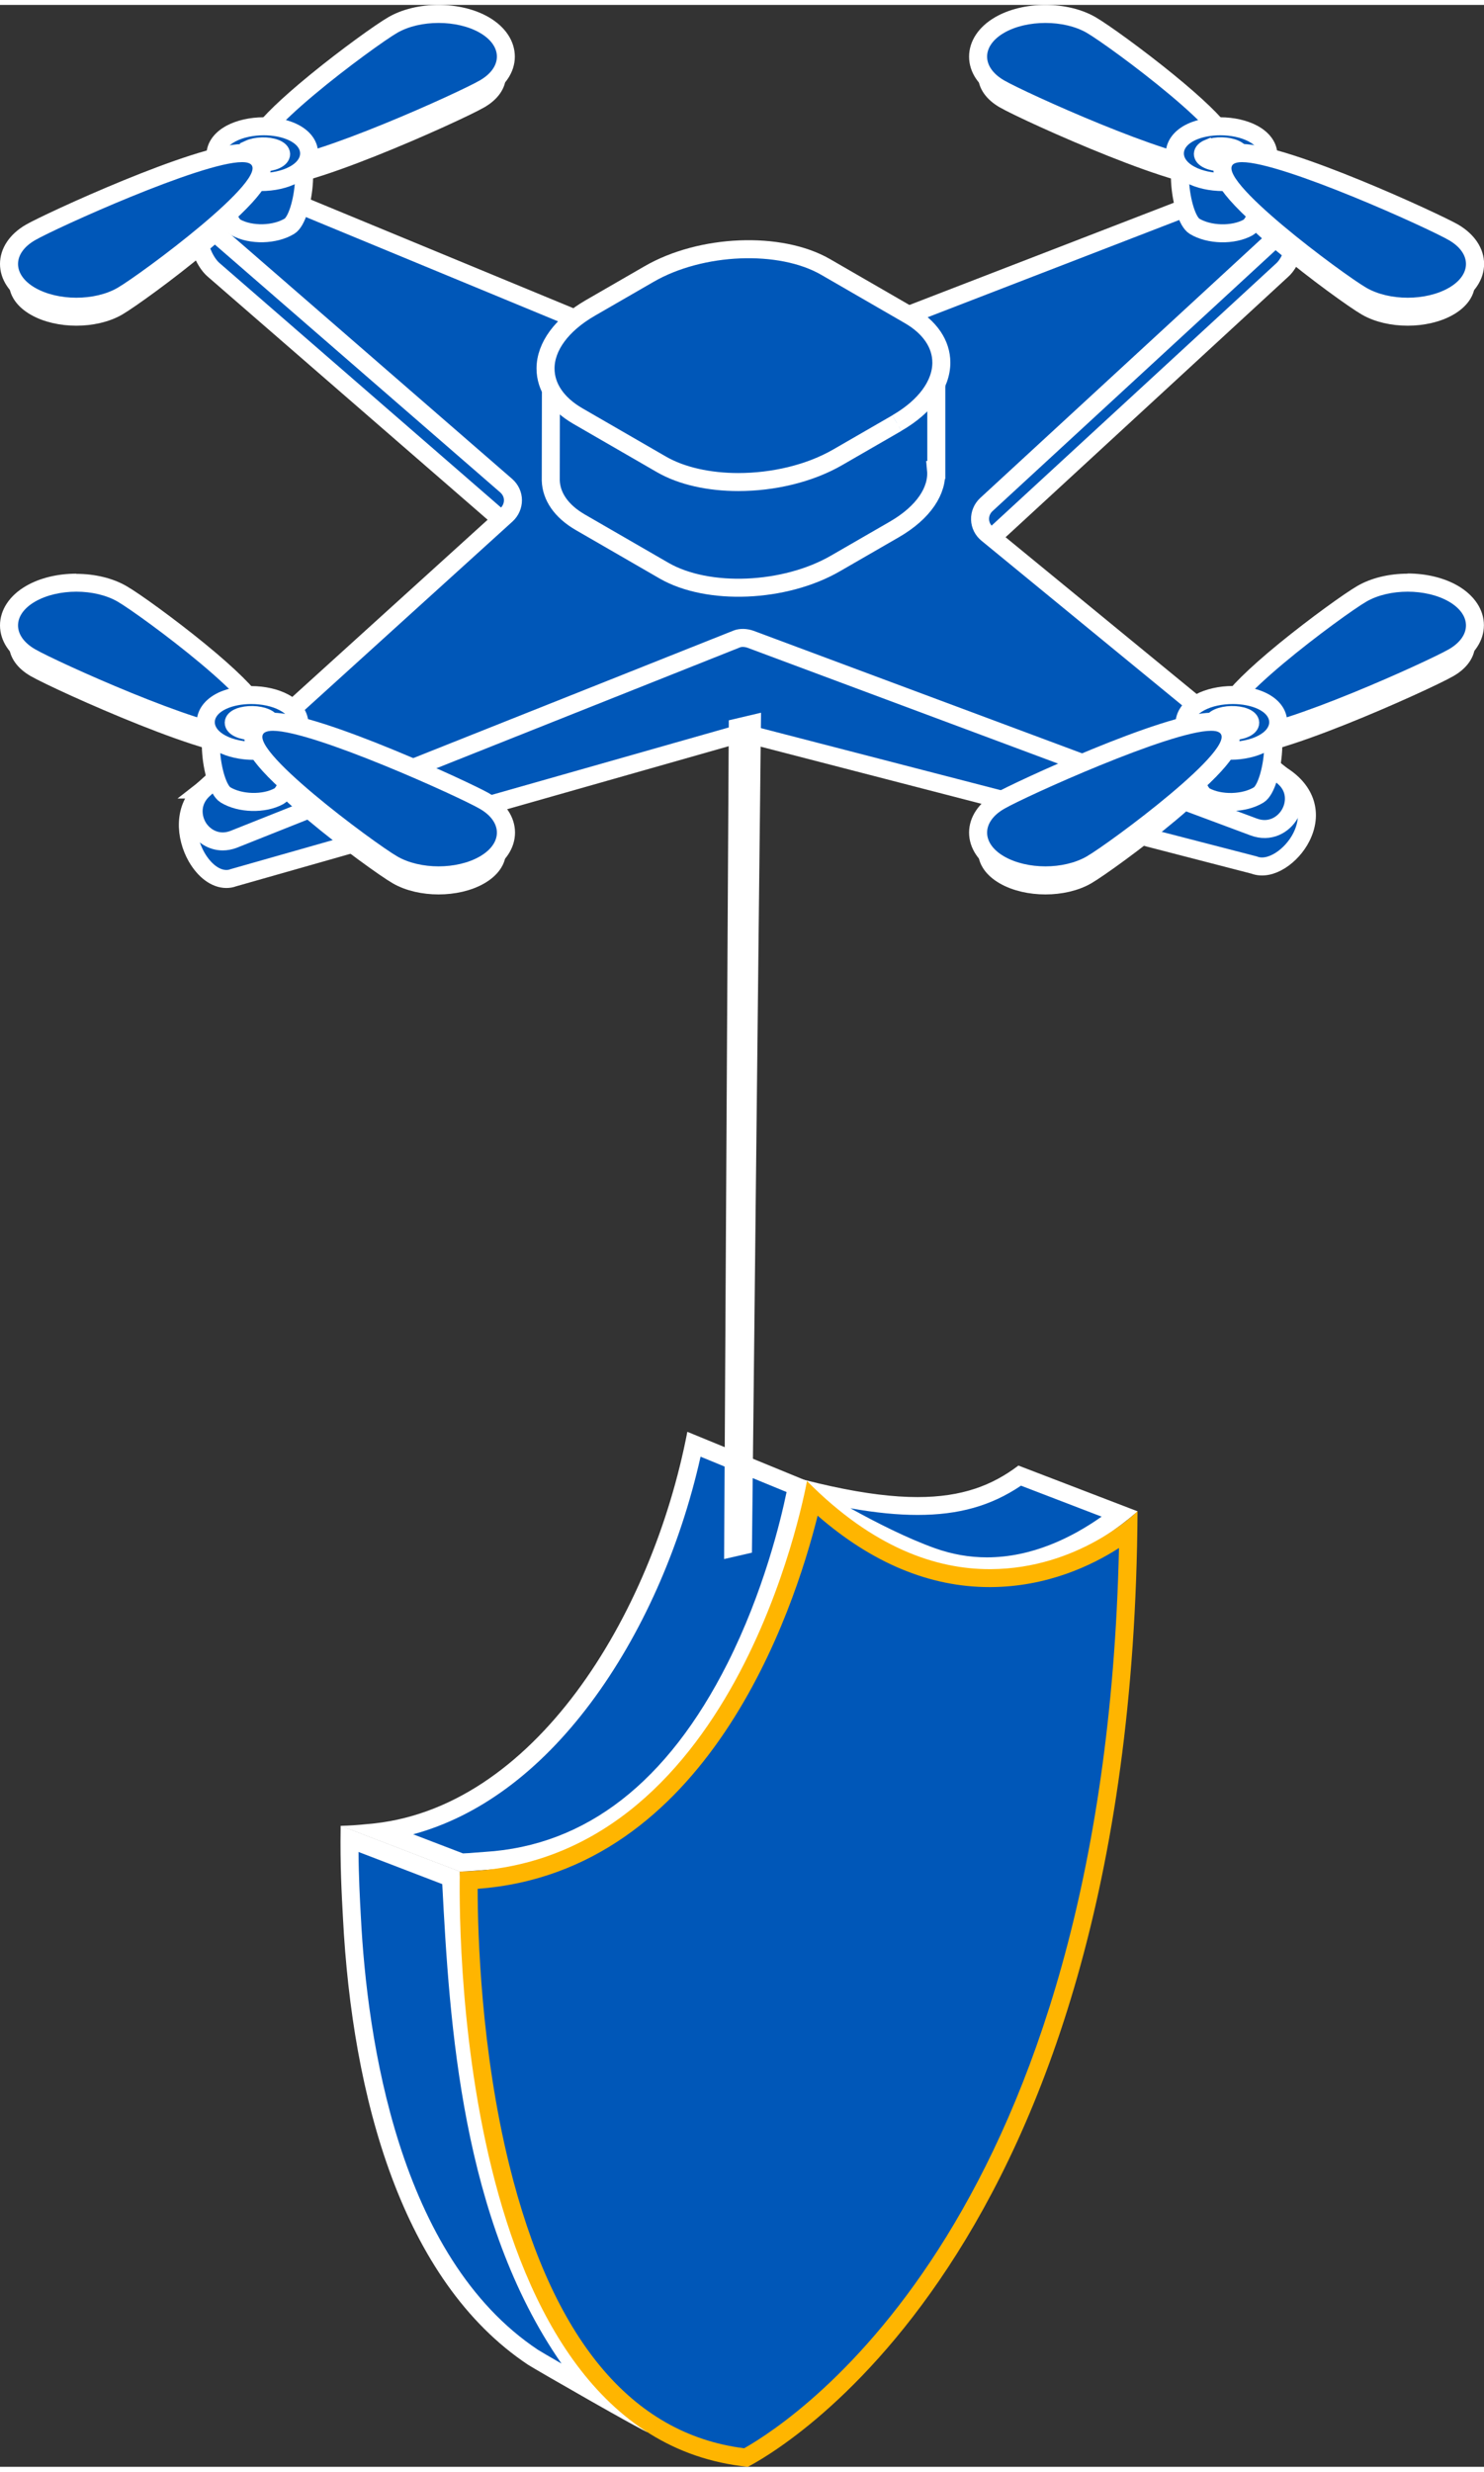 <?xml version="1.0" encoding="UTF-8"?><svg xmlns="http://www.w3.org/2000/svg" id="Layer_166e9b851826e1" viewBox="0 0 164.82 273.27" aria-hidden="true" width="164px" height="273px"><rect x="0" y="0" width="164.82" height="273.27" fill="#333333" stroke="none"/><defs><linearGradient class="cerosgradient" data-cerosgradient="true" id="CerosGradient_idd819b4fe0" gradientUnits="userSpaceOnUse" x1="50%" y1="100%" x2="50%" y2="0%"><stop offset="0%" stop-color="#d1d1d1"/><stop offset="100%" stop-color="#d1d1d1"/></linearGradient><linearGradient/><style>.cls-1-66e9b851826e1{isolation:isolate;}.cls-2-66e9b851826e1{fill:#fff;}.cls-3-66e9b851826e1,.cls-4-66e9b851826e1{fill:#0057b8;}.cls-5-66e9b851826e1{fill:#ffb500;}.cls-4-66e9b851826e1,.cls-6-66e9b851826e1{stroke:#fff;stroke-miterlimit:10;stroke-width:2px;}.cls-6-66e9b851826e1{fill:none;}</style></defs><g class="cls-1-66e9b851826e1"><path class="cls-3-66e9b851826e1" d="M109.61,173.32c-2.06,0-4.11-.36-6.09-1.07-5.86-2.1-13.05-6.49-15.03-7.74,5.42,1.42,9.79,2.1,13.41,2.1,4.57,0,8.09-1.04,11.35-3.37l11.15,4.28c-3.58,2.82-8.79,5.8-14.79,5.8Z"/><path class="cls-2-66e9b851826e1" d="M113.39,164.36l8.96,3.44c-3.35,2.36-7.77,4.52-12.74,4.52-1.95,0-3.88-.34-5.76-1.01-3.08-1.1-6.55-2.86-9.4-4.44,2.79.5,5.26.74,7.46.74,4.58,0,8.17-1.01,11.49-3.25M78.78,160.52c-.24,0,8.75,4.53,8.69,4.53,0,0-.02,0-.05-.02,0,0,8.73,5.66,15.76,8.17,2.19.78,4.34,1.13,6.43,1.13,6.42,0,12.23-3.25,16.61-7,.07-.06.11-.1.13-.12l-13.24-5.08c-2.89,2.19-6.24,3.5-11.2,3.5-5.33,0-12.54-1.51-23.08-5.08-.02,0-.04-.01-.04-.01h0Z"/><path class="cls-3-66e9b851826e1" d="M66.23,265.18c-3.18-1.81-6.53-3.74-7.03-4.06-15.87-10.54-19.41-35.12-20.11-48.83-.13-2.33-.28-5.17-.27-8.71l11.27,4.32c.87,16.84,2.22,41.15,16.14,57.28Z"/><path class="cls-2-66e9b851826e1" d="M39.82,205.02l9.3,3.57c.81,15.55,2.14,37.24,13.24,53.22-1.35-.78-2.35-1.36-2.6-1.52-15.51-10.31-18.99-34.54-19.68-48.07-.11-1.98-.24-4.35-.26-7.2M37.83,202.12c0,.08,0,.19,0,.34-.06,3.97.11,7.11.26,9.87,1.02,19.85,6.53,40.29,20.57,49.62.91.58,12.93,7.48,13.28,7.48.02,0,0-.02-.03-.05-17.82-15.02-19.75-40.97-20.83-61.85,0-.15,0-.26,0-.34l-13.24-5.08h0Z"/><path class="cls-3-66e9b851826e1" d="M42.3,202.76c13.19-1.89,29.17-15.84,34.78-43l11.42,4.7c-.51,2.65-2.4,11.33-6.81,20.07-6.83,13.54-16.17,20.77-27.77,21.48-.34.02-.69.05-1.04.08-.54.04-1.09.09-1.64.1l-8.94-3.43Z"/><path class="cls-2-66e9b851826e1" d="M77.8,161.14l9.56,3.93c-.67,3.25-2.58,11.11-6.56,19.01-6.66,13.2-15.72,20.24-26.93,20.93-.35.02-.71.05-1.06.08-.48.04-.94.08-1.39.09l-5.53-2.12c7.25-1.96,14-6.93,19.73-14.6,5.62-7.52,9.91-17.15,12.19-27.32M76.34,158.38c-3.93,20.4-17.09,42.12-35.59,43.55-.95.1-1.92.17-2.92.19l13.24,5.08c1-.02,1.96-.13,2.92-.19,29.02-1.79,35.63-43.11,35.64-43.17l-13.3-5.46h0Z"/><path class="cls-3-66e9b851826e1" d="M82.86,272.24c-29.83-3.38-30.87-54.51-30.8-64.07,27.06-1.27,36.19-33.52,38.18-42.34,6.23,5.84,12.84,8.79,19.67,8.79h.15c7.22-.05,12.63-3.29,15.27-5.27-1.13,77.32-37.1,99.95-42.46,102.89Z"/><path class="cls-5-66e9b851826e1" d="M90.82,167.7c6.05,5.26,12.46,7.92,19.08,7.92h.16c6.22-.04,11.16-2.37,14.22-4.34-1.66,74.01-35.56,96.49-41.63,99.93-12.57-1.58-21.35-12.19-26.11-31.54-3.11-12.65-3.48-25.42-3.49-30.56,25.55-1.88,35.1-30.76,37.76-41.41M89.63,163.84c-.41,2.14-8.15,42.78-38.56,43.36-.06,3.13-1.17,62.7,31.99,66.07,2.14-1.13,42.78-22.63,43.28-106.07-.33.32-6.59,6.37-16.29,6.43-.05,0-.1,0-.15,0-5.88,0-12.9-2.33-20.27-9.78h0Z"/></g><path class="cls-4-66e9b851826e1" d="M56.65,61.25c1.21-1.09,1.19-3-.04-4.07L24.1,28.96c-2.33-2.02-3.07-10.05,2.82-8.8l53.32,26.27c.64.27,1.37.27,2.02.02l56.98-26.25c5.34-1.81,5.03,6.74,2.82,8.77l-32.9,30.3c-1.21,1.12-1.16,3.05.12,4.1l32.85,22.66c5.63,3.57.18,9.99-2.7,8.88l-55.9-14.45c-.61-.23-1.28-.24-1.9-.02l-55.9,15.89c-2.8,1.01-6.41-5.73-2.75-8.81l33.67-26.28Z"/><path class="cls-4-66e9b851826e1" d="M22.63,87.09c-2.37,1.99-2.06,5.28-.79,7.5.89,1.54,2.12,2.43,3.3,2.43.26,0,.53-.04.78-.14l55.86-15.88c.52-.19,1.05-.18,1.54,0l55.96,14.47c1.83.71,4.21-1.03,5.25-3.09,1.31-2.6.52-5.14-2.09-6.81l-32.84-22.66c-.44-.37-.73-.95-.75-1.57-.02-.62.23-1.22.69-1.64l32.9-30.3c1.6-1.47,2.35-5.98.91-8.41-.51-.86-1.75-2.18-4.29-1.32l-57.04,26.27c-.48.19-1.05.18-1.56-.03L27.03,19.61c-2.93-.62-4.18.92-4.66,1.89-1.24,2.48-.27,6.49,1.35,7.9l32.51,28.22c.46.4.73.99.74,1.6,0,.61-.25,1.2-.71,1.61l-33.64,26.26Z"/><path class="cls-4-66e9b851826e1" d="M43.35,69.06l2.74-2.46,10.55-9.59c1.21-1.09,1.21-2.99-.03-4.08l-10.71-9.31-2.68-2.33-19.12-16.56c-2.33-2.02-.03-5.73,2.8-4.58l26.99,11.15,7.22,2.99,19.12,7.91c.65.25,1.37.28,2.02.03l22.85-8.84,6.72-2.58,27.4-10.59c2.8-1.09,5.04,2.49,2.83,4.51l-19.11,17.62-2.8,2.58-10.99,10.12c-1.21,1.12-1.15,3.05.12,4.08l9.21,7.57,3.43,2.8,20.2,16.56c2.4,1.93.19,5.73-2.71,4.64l-29.11-10.86-6.94-2.58-19.83-7.38c-.62-.22-1.31-.25-1.9-.03l-17.59,7-7.13,2.87h-.03l-31.16,12.39c-2.8,1.03-4.95-2.55-2.74-4.58l20.36-18.46Z"/><path class="cls-4-66e9b851826e1" d="M113.11,71.52c1.84-1.52,3.61-3.11,5.39-4.82l3.43,2.8c-1.31,2.37-3.08,4.48-5.11,6.32-1.87,1.68-4.05,3.11-6.51,4.02l-6.94-2.58c1.28-.37,2.46-.9,3.61-1.49,2.12-1.18,4.17-2.62,6.13-4.23Z"/><path class="cls-4-66e9b851826e1" d="M116.82,34.19c2.24,2.02,4.17,4.39,5.54,7.04.19.37.41.75.59,1.12l-2.8,2.58-1.18-1.18c-1.93-1.87-3.86-3.61-5.85-5.26-1.96-1.62-4.02-3.05-6.13-4.24-.62-.31-1.24-.62-1.87-.87l6.72-2.58c1.84.9,3.52,2.05,4.98,3.39Z"/><path class="cls-4-66e9b851826e1" d="M49.14,69.43c1.96,1.46,4.11,2.71,6.41,3.83,2.33,1.12,4.73,2.12,7.22,3.11l1.28.47-7.13,2.87h-.03c-1.28-.34-2.52-.78-3.7-1.28-2.8-1.21-5.48-2.99-7.53-5.48-.97-1.12-1.77-2.46-2.3-3.89l2.74-2.46c.93,1.09,1.96,1.99,3.05,2.83Z"/><path class="cls-4-66e9b851826e1" d="M53.18,31.58c.25-.09.47-.19.72-.28l7.22,2.99c-1.9.81-3.77,1.59-5.57,2.46-2.3,1.12-4.45,2.37-6.41,3.8-1.18.93-2.27,1.9-3.24,3.08l-2.68-2.33c.53-1.56,1.4-3.02,2.43-4.23,2.06-2.49,4.73-4.26,7.53-5.48Z"/><path class="cls-4-66e9b851826e1" d="M22.6,87.1c-1.39,1.27-1.3,3.01-.6,4.17.53.87,1.52,1.58,2.74,1.58.37,0,.77-.07,1.18-.22l55.93-22.26c.43-.16.98-.14,1.5.04l55.87,20.83c1.82.69,3.35-.24,4.04-1.46.68-1.2.71-2.95-.78-4.15l-32.84-26.93c-.48-.39-.77-.96-.79-1.58-.02-.62.23-1.22.69-1.65l32.91-30.32c1.38-1.26,1.28-2.99.56-4.13-.72-1.15-2.23-2.02-3.99-1.33l-56.97,22.01c-.49.19-1.07.18-1.62-.03L27.12,19.63c-1.79-.72-3.32.15-4.04,1.33-.72,1.18-.8,2.94.65,4.2l32.5,28.21c.47.42.74.99.74,1.61,0,.61-.26,1.2-.72,1.62l-33.66,30.51Z"/><path class="cls-4-66e9b851826e1" d="M68.11,45.13l4.26-2.46c5.63-3.25,14.16-3.61,19.04-.79l5.93,3.42,6.65-5.61v11.93h-.03c.21,2.26-1.36,4.71-4.63,6.6l-6.55,3.78c-5.63,3.25-14.16,3.61-19.04.79l-9.28-5.36c-2.16-1.25-3.23-2.9-3.29-4.64h0s.02-12.78.02-12.78l6.92,5.1Z"/><path class="cls-4-66e9b851826e1" d="M65.82,34.13l6.55-3.78c5.63-3.25,14.16-3.61,19.04-.79l9.28,5.36c4.88,2.82,4.27,7.74-1.37,10.99l-6.55,3.78c-5.63,3.25-14.16,3.61-19.04.79l-9.28-5.36c-4.88-2.82-4.27-7.74,1.37-10.99Z"/><path class="cls-4-66e9b851826e1" d="M99.61,46.41c3.14-1.81,4.94-4.26,4.94-6.71,0-2.06-1.27-3.93-3.58-5.26l-9.28-5.36c-5.03-2.9-13.82-2.55-19.6.79l-6.55,3.78c-3.14,1.82-4.95,4.26-4.95,6.71,0,2.06,1.27,3.93,3.58,5.27l9.28,5.36c2.28,1.32,5.35,1.97,8.55,1.97,3.85,0,7.9-.93,11.06-2.76l6.55-3.78"/><path class="cls-4-66e9b851826e1" d="M151.77,68.34c2.53-1.46,6.63-1.46,9.16,0,2.53,1.46,2.53,3.83,0,5.29-2.53,1.46-21.33,9.95-23.86,8.49-2.53-1.46,12.17-12.32,14.7-13.78Z"/><path class="cls-4-66e9b851826e1" d="M111.53,91.35c2.53-1.46,21.33-9.95,23.86-8.49,2.53,1.46-12.17,12.32-14.7,13.78-2.53,1.46-6.63,1.46-9.16,0-2.53-1.46-2.53-3.83,0-5.29Z"/><path class="cls-3-66e9b851826e1" d="M137.95,81.17c-.58,0-1.03-.1-1.38-.3-.5-.29-.79-.79-.79-1.38,0-3.6,14.52-13.57,15.5-14.13,1.37-.79,3.18-1.23,5.08-1.23s3.71.44,5.08,1.23c1.55.89,2.4,2.14,2.4,3.51s-.85,2.62-2.4,3.51c-1.9,1.09-18.58,8.79-23.48,8.79Z"/><path class="cls-2-66e9b851826e1" d="M156.34,65.13c1.66,0,3.32.37,4.58,1.1,2.53,1.46,2.53,3.83,0,5.29-2.33,1.34-18.48,8.66-22.98,8.66-.38,0-.68-.05-.88-.17-2.53-1.46,12.17-12.32,14.7-13.78,1.26-.73,2.92-1.1,4.58-1.1M156.34,63.13c-2.08,0-4.06.48-5.58,1.36-1.39.8-5.29,3.61-8.64,6.34-7.36,6.01-7.36,7.73-7.36,8.65,0,.94.48,1.78,1.29,2.24.51.29,1.12.44,1.88.44,5.17,0,21.98-7.77,23.98-8.93,1.84-1.06,2.9-2.66,2.9-4.38,0-1.72-1.06-3.31-2.9-4.38-1.52-.88-3.5-1.36-5.58-1.36h0Z"/><path class="cls-4-66e9b851826e1" d="M133.77,78.38c1.89-.19,4.06-.39,5.94-.14,2.78.36,1.7,8.46.09,9.45-1.62.99-4.27,1.05-5.94.15-1.66-.91-2.62-9.2-.08-9.45Z"/><path class="cls-3-66e9b851826e1" d="M136.61,82.79c-1.19,0-2.32-.23-3.2-.64-1.57-.74-1.83-1.78-1.84-2.33-.01-.56.19-1.61,1.72-2.42.98-.52,2.27-.8,3.63-.8,1.19,0,2.32.23,3.2.64,1.57.74,1.83,1.78,1.84,2.33.01.56-.19,1.61-1.73,2.42-.98.52-2.27.81-3.63.81Z"/><path class="cls-2-66e9b851826e1" d="M136.92,77.6c1.01,0,2,.18,2.78.54,1.66.78,1.69,2.11.07,2.96-.86.46-2.02.69-3.16.69-1,0-2-.18-2.78-.54-1.66-.78-1.69-2.1-.07-2.96.86-.46,2.02-.69,3.16-.69M136.92,75.6h0c-1.52,0-2.98.33-4.1.92-1.47.78-2.29,1.99-2.26,3.33.03,1.34.91,2.51,2.41,3.21,1.29.61,2.68.73,3.63.73,1.52,0,2.98-.33,4.1-.92,1.46-.78,2.29-1.99,2.26-3.32-.03-1.34-.91-2.51-2.41-3.21-1.29-.61-2.69-.73-3.63-.73h0Z"/><path class="cls-4-66e9b851826e1" d="M135.28,79.12c.81-.37,2.12-.4,2.95-.07.82.33.84.9.03,1.27-.81.37-2.12.4-2.95.07-.82-.33-.84-.9-.03-1.27Z"/><path class="cls-3-66e9b851826e1" d="M116.11,96.61c-1.9,0-3.71-.44-5.08-1.23-1.55-.89-2.4-2.14-2.4-3.51,0-1.37.85-2.62,2.4-3.51,1.9-1.09,18.57-8.79,23.48-8.79.58,0,1.03.1,1.38.3.5.29.79.79.79,1.38,0,3.59-14.52,13.57-15.5,14.13-1.37.79-3.18,1.23-5.08,1.23Z"/><path class="cls-2-66e9b851826e1" d="M134.51,80.57c.39,0,.68.05.88.17,2.53,1.46-12.17,12.32-14.7,13.78-1.27.73-2.92,1.1-4.58,1.1s-3.31-.37-4.58-1.1c-2.53-1.46-2.53-3.83,0-5.29,2.33-1.35,18.47-8.66,22.98-8.66M134.51,78.57h0c-5.19,0-21.98,7.77-23.98,8.93-1.84,1.06-2.9,2.66-2.9,4.37,0,1.72,1.06,3.31,2.9,4.38,1.52.88,3.5,1.36,5.58,1.36s4.06-.48,5.58-1.36c1.4-.81,5.29-3.61,8.64-6.35,6.79-5.55,7.36-7.37,7.36-8.65,0-.94-.48-1.78-1.29-2.24-.51-.29-1.12-.44-1.88-.44h0Z"/><path class="cls-4-66e9b851826e1" d="M44.13,5.21c2.53-1.46,6.63-1.46,9.16,0,2.53,1.46,2.53,3.83,0,5.29-2.53,1.46-21.34,9.95-23.86,8.49-2.53-1.46,12.17-12.32,14.7-13.78Z"/><path class="cls-4-66e9b851826e1" d="M3.9,28.22c2.53-1.46,21.34-9.95,23.86-8.49,2.53,1.46-12.18,12.32-14.7,13.78-2.53,1.46-6.63,1.46-9.16,0-2.53-1.46-2.53-3.83,0-5.29Z"/><path class="cls-3-66e9b851826e1" d="M30.31,18.04c-.58,0-1.03-.1-1.38-.3-.5-.29-.79-.79-.79-1.38,0-3.59,14.52-13.57,15.49-14.13,1.37-.79,3.18-1.23,5.08-1.23s3.71.44,5.08,1.23c1.55.89,2.4,2.14,2.4,3.51,0,1.37-.85,2.62-2.4,3.51-1.89,1.09-18.56,8.79-23.48,8.79Z"/><path class="cls-2-66e9b851826e1" d="M48.71,2c1.66,0,3.31.36,4.58,1.09,2.53,1.46,2.53,3.83,0,5.29-2.33,1.35-18.48,8.66-22.98,8.66-.38,0-.68-.05-.88-.17-2.53-1.46,12.17-12.32,14.7-13.78,1.27-.73,2.92-1.09,4.58-1.09M48.71,0c-2.08,0-4.06.48-5.58,1.36-1.4.81-5.29,3.61-8.64,6.35-6.79,5.55-7.36,7.37-7.36,8.65,0,.94.48,1.77,1.29,2.24.51.29,1.12.44,1.88.44,5.19,0,21.99-7.77,23.98-8.93,1.84-1.06,2.9-2.66,2.9-4.37,0-1.72-1.05-3.31-2.9-4.38-1.52-.88-3.51-1.36-5.58-1.36h0Z"/><path class="cls-4-66e9b851826e1" d="M26.13,15.26c1.89-.19,4.06-.39,5.94-.15,2.78.36,1.7,8.46.08,9.45-1.62.99-4.27,1.05-5.94.14-1.66-.91-2.62-9.2-.08-9.45Z"/><path class="cls-3-66e9b851826e1" d="M28.98,19.67c-1.19,0-2.32-.23-3.2-.64-1.57-.73-1.83-1.78-1.84-2.33-.01-.56.19-1.61,1.72-2.42.98-.52,2.27-.81,3.63-.81,1.19,0,2.32.23,3.2.64,1.57.74,1.83,1.78,1.84,2.33.01.55-.19,1.61-1.73,2.42-.98.52-2.27.81-3.63.81Z"/><path class="cls-2-66e9b851826e1" d="M29.29,14.47c1.01,0,2,.18,2.78.54,1.66.78,1.69,2.1.07,2.96-.86.46-2.02.69-3.16.69-1,0-2-.18-2.77-.54-1.66-.78-1.69-2.1-.07-2.96.86-.46,2.02-.69,3.16-.69M29.29,12.47h0c-1.52,0-2.98.33-4.1.92-1.47.78-2.29,1.99-2.26,3.33.03,1.34.91,2.51,2.42,3.21,1.29.61,2.68.73,3.62.73,1.52,0,2.97-.33,4.1-.92,1.47-.78,2.29-1.99,2.26-3.33-.03-1.34-.91-2.51-2.41-3.21-1.29-.61-2.69-.73-3.63-.73h0Z"/><path class="cls-4-66e9b851826e1" d="M27.65,16c.8-.37,2.12-.4,2.95-.07.82.33.83.9.03,1.28-.81.37-2.12.4-2.95.07-.82-.33-.84-.9-.03-1.27Z"/><path class="cls-3-66e9b851826e1" d="M8.48,33.49c-1.9,0-3.71-.44-5.08-1.23-1.54-.89-2.4-2.14-2.4-3.51,0-1.37.85-2.62,2.4-3.51,1.9-1.1,18.57-8.79,23.48-8.79.58,0,1.03.1,1.38.3.5.29.79.79.79,1.38,0,3.6-14.52,13.57-15.5,14.13-1.37.79-3.18,1.23-5.08,1.23Z"/><path class="cls-2-66e9b851826e1" d="M26.88,17.45c.38,0,.68.05.88.17,2.53,1.46-12.18,12.32-14.7,13.78-1.26.73-2.92,1.1-4.58,1.1s-3.31-.37-4.58-1.1c-2.53-1.46-2.53-3.83,0-5.29,2.33-1.34,18.48-8.66,22.98-8.66M26.88,15.45h0c-5.18,0-21.98,7.77-23.98,8.93C1.06,25.43,0,27.03,0,28.75c0,1.72,1.06,3.31,2.9,4.38,1.52.88,3.5,1.36,5.58,1.36s4.06-.48,5.58-1.36c1.4-.81,5.29-3.61,8.64-6.35,6.79-5.55,7.36-7.37,7.36-8.65,0-.94-.48-1.78-1.29-2.24-.51-.29-1.12-.44-1.88-.44h0Z"/><path class="cls-4-66e9b851826e1" d="M3.9,68.34c2.53-1.46,6.63-1.46,9.16,0,2.53,1.46,17.23,12.32,14.7,13.78-2.53,1.46-21.33-7.03-23.86-8.49-2.53-1.46-2.53-3.83,0-5.29Z"/><path class="cls-4-66e9b851826e1" d="M29.43,82.86c2.53-1.46,21.34,7.03,23.86,8.49,2.53,1.46,2.53,3.83,0,5.29-2.53,1.46-6.63,1.46-9.16,0-2.53-1.46-17.23-12.32-14.7-13.78Z"/><path class="cls-3-66e9b851826e1" d="M26.88,81.17c-4.9,0-21.58-7.7-23.48-8.79-1.55-.89-2.4-2.14-2.4-3.51,0-1.37.85-2.62,2.4-3.51,1.37-.79,3.18-1.23,5.08-1.23s3.71.44,5.08,1.23c.97.56,15.5,10.53,15.5,14.13,0,.58-.29,1.09-.79,1.38-.35.2-.8.3-1.38.3Z"/><path class="cls-2-66e9b851826e1" d="M8.48,65.13c1.66,0,3.31.37,4.58,1.1,2.53,1.46,17.23,12.32,14.7,13.78-.2.11-.5.17-.88.17-4.5,0-20.65-7.31-22.98-8.66-2.53-1.46-2.53-3.83,0-5.29,1.27-.73,2.92-1.1,4.58-1.1M8.48,63.13c-2.08,0-4.06.48-5.58,1.36C1.06,65.55,0,67.15,0,68.87c0,1.72,1.06,3.31,2.9,4.38,2,1.15,18.81,8.93,23.98,8.93.76,0,1.38-.14,1.88-.44.81-.47,1.29-1.31,1.29-2.24,0-.92,0-2.64-7.36-8.65-3.35-2.73-7.24-5.54-8.64-6.34-1.52-.88-3.5-1.36-5.58-1.36h0Z"/><path class="cls-4-66e9b851826e1" d="M25.12,78.24c1.88-.25,4.05-.04,5.94.14,2.54.25,1.58,8.54-.08,9.45-1.66.91-4.32.84-5.94-.15-1.62-.99-2.69-9.08.08-9.45Z"/><path class="cls-3-66e9b851826e1" d="M28.21,82.79c-1.36,0-2.65-.29-3.63-.81-1.53-.81-1.74-1.86-1.72-2.42.01-.56.27-1.6,1.84-2.33.88-.41,2.02-.64,3.2-.64,1.36,0,2.65.29,3.63.8,1.53.81,1.74,1.86,1.72,2.42-.01.55-.27,1.6-1.84,2.33-.88.41-2.01.64-3.2.64Z"/><path class="cls-2-66e9b851826e1" d="M27.9,77.6c1.14,0,2.3.23,3.16.69,1.62.86,1.59,2.18-.07,2.96-.78.36-1.77.54-2.78.54-1.14,0-2.3-.23-3.16-.69-1.62-.86-1.59-2.18.07-2.96.78-.36,1.77-.54,2.78-.54M27.9,75.6h0c-.94,0-2.33.13-3.63.73-1.5.71-2.38,1.88-2.42,3.22-.03,1.34.79,2.55,2.26,3.33,1.12.59,2.58.92,4.1.92.94,0,2.33-.13,3.62-.73,1.5-.71,2.38-1.88,2.42-3.21.03-1.34-.79-2.55-2.26-3.33-1.12-.59-2.57-.92-4.09-.92h0Z"/><path class="cls-4-66e9b851826e1" d="M26.59,79.05c.82-.33,2.14-.3,2.94.07.81.37.79.94-.03,1.27-.82.33-2.14.3-2.95-.07-.8-.37-.79-.94.03-1.27Z"/><path class="cls-3-66e9b851826e1" d="M48.71,96.61c-1.9,0-3.71-.44-5.08-1.23-.97-.56-15.5-10.54-15.5-14.13,0-.58.29-1.09.79-1.38.35-.2.8-.3,1.38-.3,4.92,0,21.59,7.7,23.48,8.79,1.54.89,2.4,2.14,2.4,3.51,0,1.37-.85,2.62-2.4,3.51-1.37.79-3.18,1.23-5.08,1.23Z"/><path class="cls-2-66e9b851826e1" d="M30.31,80.57c4.5,0,20.65,7.31,22.98,8.66,2.53,1.46,2.53,3.83,0,5.29-1.26.73-2.92,1.1-4.58,1.1s-3.32-.37-4.58-1.1c-2.53-1.46-17.23-12.32-14.7-13.78.2-.11.5-.17.88-.17M30.31,78.57h0c-.76,0-1.38.14-1.88.44-.81.47-1.29,1.3-1.29,2.24,0,1.28.57,3.11,7.36,8.65,3.35,2.73,7.24,5.54,8.64,6.35,1.52.88,3.5,1.36,5.58,1.36s4.06-.48,5.58-1.36c1.84-1.06,2.9-2.66,2.9-4.38,0-1.72-1.06-3.31-2.9-4.37-2-1.15-18.79-8.93-23.98-8.93h0Z"/><path class="cls-4-66e9b851826e1" d="M111.53,5.21c2.53-1.46,6.63-1.46,9.16,0,2.53,1.46,17.23,12.32,14.7,13.78-2.53,1.46-21.33-7.03-23.86-8.49-2.53-1.46-2.53-3.83,0-5.29Z"/><path class="cls-4-66e9b851826e1" d="M137.06,19.73c2.53-1.46,21.33,7.03,23.86,8.49,2.53,1.46,2.53,3.83,0,5.29-2.53,1.46-6.63,1.46-9.16,0-2.53-1.46-17.23-12.32-14.7-13.78Z"/><path class="cls-3-66e9b851826e1" d="M134.51,18.04c-4.92,0-21.59-7.7-23.48-8.79-1.54-.89-2.4-2.14-2.4-3.51,0-1.37.85-2.62,2.4-3.51,1.37-.79,3.18-1.23,5.08-1.23s3.71.44,5.08,1.23c.97.56,15.5,10.55,15.5,14.13,0,.58-.29,1.09-.79,1.38-.35.2-.8.3-1.38.3Z"/><path class="cls-2-66e9b851826e1" d="M116.11,2c1.66,0,3.31.36,4.58,1.09,2.53,1.46,17.23,12.32,14.7,13.78-.2.11-.5.17-.88.17-4.5,0-20.65-7.31-22.98-8.66-2.53-1.46-2.53-3.83,0-5.29,1.26-.73,2.92-1.09,4.58-1.09M116.11,0c-2.08,0-4.06.48-5.58,1.36-1.84,1.06-2.9,2.66-2.9,4.38,0,1.72,1.06,3.31,2.9,4.37,2,1.15,18.79,8.93,23.98,8.93.76,0,1.37-.14,1.88-.44.81-.47,1.29-1.31,1.29-2.24,0-1.28-.57-3.11-7.36-8.65-3.35-2.73-7.24-5.54-8.64-6.35-1.52-.88-3.51-1.36-5.58-1.36h0Z"/><path class="cls-4-66e9b851826e1" d="M132.75,15.11c1.88-.25,4.05-.04,5.94.15,2.54.25,1.58,8.54-.08,9.45-1.66.91-4.32.84-5.94-.14-1.62-.99-2.69-9.08.08-9.45Z"/><path class="cls-3-66e9b851826e1" d="M135.84,19.67c-1.36,0-2.65-.29-3.63-.8-1.53-.81-1.74-1.86-1.73-2.42.01-.55.27-1.59,1.84-2.33.88-.41,2.01-.64,3.2-.64,1.36,0,2.65.29,3.63.81,1.53.81,1.74,1.87,1.73,2.42-.01.55-.27,1.6-1.84,2.33-.88.41-2.01.64-3.2.64Z"/><path class="cls-2-66e9b851826e1" d="M135.53,14.47c1.14,0,2.3.23,3.16.69,1.62.86,1.59,2.19-.07,2.96-.78.36-1.77.54-2.78.54-1.14,0-2.3-.23-3.16-.69-1.62-.86-1.59-2.18.07-2.96.78-.36,1.77-.54,2.78-.54M135.53,12.47h0c-.94,0-2.34.13-3.63.73-1.5.7-2.38,1.88-2.42,3.21-.03,1.34.79,2.55,2.26,3.33,1.12.59,2.58.92,4.1.92.94,0,2.33-.13,3.62-.73,1.5-.7,2.38-1.87,2.41-3.21.03-1.34-.79-2.55-2.26-3.33-1.12-.59-2.58-.92-4.1-.92h0Z"/><path class="cls-4-66e9b851826e1" d="M134.23,15.92c.82-.33,2.14-.3,2.94.07.81.37.79.94-.03,1.27-.82.33-2.14.3-2.95-.07-.8-.37-.79-.94.03-1.28Z"/><path class="cls-3-66e9b851826e1" d="M156.35,33.49c-1.9,0-3.71-.44-5.08-1.23-.97-.56-15.5-10.53-15.5-14.13,0-.58.29-1.09.79-1.38.35-.2.8-.3,1.38-.3,4.9,0,21.58,7.7,23.48,8.79,1.55.89,2.4,2.14,2.4,3.51,0,1.37-.85,2.62-2.4,3.51-1.37.79-3.18,1.23-5.08,1.23Z"/><path class="cls-2-66e9b851826e1" d="M137.94,17.45c4.5,0,20.65,7.31,22.98,8.66,2.53,1.46,2.53,3.83,0,5.29-1.27.73-2.92,1.1-4.58,1.1s-3.31-.37-4.58-1.1c-2.53-1.46-17.23-12.32-14.7-13.78.2-.11.5-.17.88-.17M137.94,15.45h0c-.76,0-1.37.14-1.88.44-.81.47-1.29,1.31-1.29,2.24,0,.92,0,2.64,7.36,8.65,3.35,2.74,7.24,5.54,8.64,6.35,1.52.88,3.5,1.36,5.58,1.36s4.06-.48,5.58-1.36c1.84-1.06,2.9-2.66,2.9-4.38,0-1.72-1.06-3.31-2.9-4.38-2-1.15-18.81-8.93-23.98-8.93h0Z"/><polygon class="cls-6-66e9b851826e1" points="82.52 171 83.51 79.83 81.94 80.2 81.43 171.25 82.52 171"/></svg>